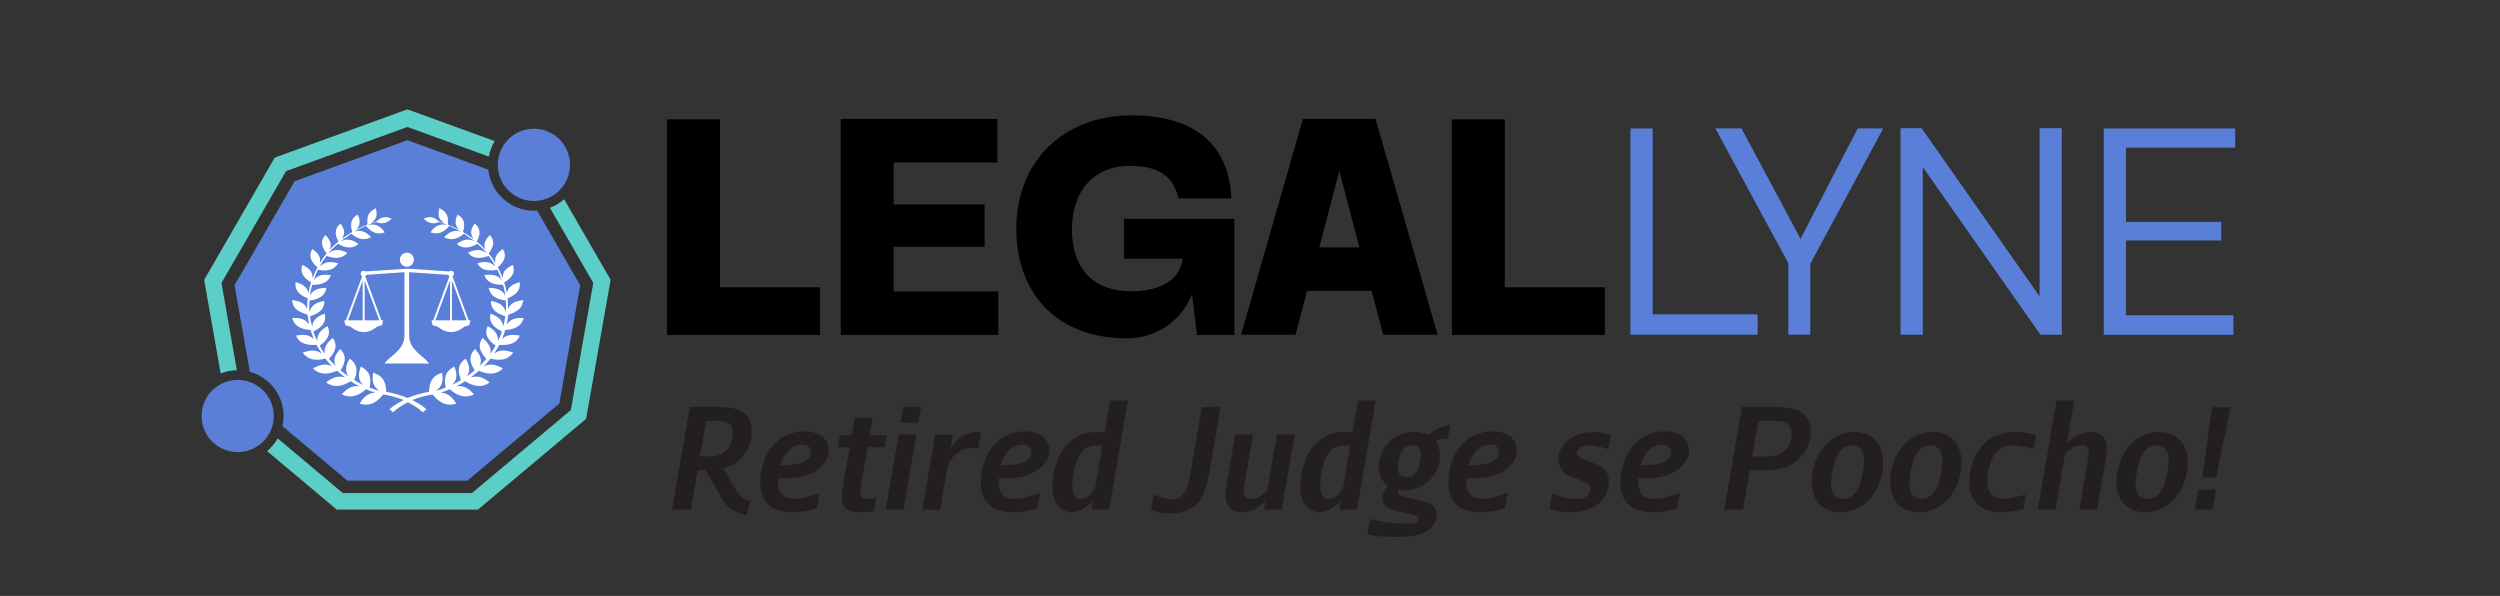 <?xml version="1.0" encoding="UTF-8"?>
<svg id="Layer_1" xmlns="http://www.w3.org/2000/svg" version="1.1" viewBox="0 0 576 137.31">
  <rect x="0" y="0" width="576" height="137.31" fill="#333333" stroke="none"/>
  <!-- Generator: Adobe Illustrator 29.4.0, SVG Export Plug-In . SVG Version: 2.1.0 Build 152)  -->
  <defs>
    <style>
      .st0 {
        fill: #5a7fd8;
      }

      .st1 {
        fill: #fff;
      }

      .st2 {
        fill: #5b7fd6;
      }

      .st3 {
        fill: #231f20;
      }

      .st4 {
        fill: #5ccec8;
      }
    </style>
  </defs>
  <g>
    <path class="st0" d="M123.75,48.52c-.24.02-.49.03-.73.03-5.45,0-9.95-4.15-10.51-9.46l-18.65-6.79-25.99,9.46-13.83,23.96,3.52,19.94c4.48,1.23,7.78,5.33,7.78,10.19,0,.8-.09,1.58-.26,2.34l14.95,12.55h27.66l21.19-17.78,4.8-27.24-9.93-17.2Z"/>
    <circle class="st2" cx="123.01" cy="37.98" r="8.32"/>
    <circle class="st2" cx="54.76" cy="95.85" r="8.32"/>
    <g>
      <path class="st4" d="M54.57,85.29l-3.54-20.1,14.87-25.76,27.96-10.18,18.77,6.83c.23-1.28.7-2.49,1.35-3.57l-20.12-7.32-30.56,11.12-16.26,28.17,3.8,21.57c1.16-.47,2.42-.73,3.74-.76Z"/>
      <path class="st4" d="M129.97,45.92c-.96.84-2.06,1.51-3.27,1.96l9.99,17.3-5.17,29.3-22.79,19.12h-29.75l-15-12.59c-.63,1.12-1.46,2.11-2.44,2.93l16.05,13.47h32.53l24.92-20.91,5.65-32.03-10.71-18.55Z"/>
    </g>
    <g>
      <circle class="st1" cx="93.74" cy="59.84" r="1.61"/>
      <path class="st1" d="M118.51,71.93c.96-.42,1.63-1.08,1.88-2.04.04-.14.09-.28.14-.42v-.34c-.52.11-1.05.19-1.55.34-.86.26-1.5.77-1.82,1.55-.02.04-.06.08-.1.13.01-.82,0-1.62-.11-2.4,2.39-1,3-2.24,2.78-3.75-1.45.43-2.68,1.03-2.97,2.53-.15-.82-.33-1.65-.6-2.44,2.07-1.27,2.56-2.57,2.01-4.05-.68.29-1.26.68-1.74,1.19-.5.53-.59,1.18-.61,1.84-.2-.42-.34-.85-.52-1.26-.18-.41-.42-.8-.61-1.2,1.79-1.55,2-2.97,1.16-4.22-1.18.82-2.05,1.77-1.68,3.24-.28-.38-.49-.79-.75-1.16-.26-.37-.58-.71-.84-1.07,1.42-1.8,1.31-3.15.29-4.23-.96.97-1.64,1.98-.99,3.37-.66-.73-1.33-1.33-2.02-1.89,1.02-1.87.74-3.17-.49-4.15-.4.52-.66,1.07-.79,1.68-.15.7.16,1.29.55,1.89-.83-.6-1.61-1.11-2.39-1.57-.03-.02-.05-.05-.07-.07.67-2.06.09-3.24-1.25-3.98-.59,1.23-.74,2.41.38,3.49-.88-.46-1.76-.85-2.61-1.21,0-.42.03-.84,0-1.24-.07-.94-.51-1.71-1.44-2.22-.14-.08-.27-.17-.4-.25h-.15c-.05.46-.14.93-.14,1.39,0,.67.33,1.23.91,1.67.14.1.27.21.38.34-.53-.2-1.12-.24-1.56-.65-.92-.84-1.91-.95-3.14-.41.58.77,1.96,1.51,3.52.81.61.17,1.23.36,1.85.66-1.78-.38-2.98.34-3.82,1.73.84.25,1.65.33,2.46-.03.75-.34,1.35-.85,1.86-1.51,1.01.45,1.89.92,2.72,1.39-1.67-.61-2.86.16-3.91,1.22,1.26.72,2.72.76,4.6-.78.53.36.87.62,1.12.81.44.33.92.6,1.35.98-1.56-.84-2.87-.37-4.14.57,1.15,1.03,2.68,1.16,4.72-.03.89.72,1.66,1.47,2.22,2.2-1.39-1.14-2.89-.9-4.37-.13.86,1.13,2.4,1.59,4.77.71.26.39.58.77.84,1.17.25.39.45.8.67,1.23-.58-.44-1.13-.9-1.93-.96-.76-.06-1.49.04-2.26.29.51.71,1.09,1.28,1.99,1.49.86.2,1.74.18,2.66-.04.43.83.74,1.64,1.01,2.44-.94-1.36-2.43-1.39-3.98-1.19.45,1.29,1.53,2.28,4.3,2.24.27.87.41,1.71.53,2.54-.67-1.52-2.17-1.81-3.83-1.85.22.87.56,1.6,1.35,2.09.76.47,1.61.72,2.57.81.02.46.05.9.06,1.34,0,.43,0,.87-.06,1.33-.41-1.65-1.74-2.27-3.4-2.56-.09,1.69.96,2.84,3.28,3.52-.05.81-.25,1.6-.51,2.39-.1-1.66-1.34-2.41-2.86-2.97-.29,1.12-.22,2.71,2.59,4.1-.11.57-.47,1.37-.9,2.23.06-.72-.08-1.43-.57-2.04-.48-.59-1.08-1.05-1.79-1.41-.67,1.49-.38,2.92,1.81,4.5-.31.62-.74,1.26-1.23,1.89.23-.81.04-1.59-.45-2.3-.36-.52-.8-.97-1.35-1.38-.49.82-.77,1.64-.52,2.53.23.86.76,1.58,1.44,2.27-.46.58-1,1.12-1.56,1.65.77-1.52-.05-2.74-1.04-3.9-1.21,1.15-1.57,2.67-.1,4.91-.56.51-1.17.98-1.83,1.4.43-.59.63-1.25.55-1.96-.09-.76-.38-1.46-.81-2.12-1.24.86-2.18,2.21-1.06,4.92-.66.44-1.36.79-2.06,1.1,1.39-1.25,1.09-2.72.54-4.23-1.08.63-1.89,1.35-2.09,2.5-.12.71-.12,1.41.05,2.11.02.07.01.13.03.25-.72.31-1.46.58-2.24.71h0c1.67-1.02,1.64-2.55,1.43-4.11-1.8.52-2.97,1.64-3.02,4.38-1.71.31-3.37.78-4.93,1.41-1.56-.63-3.23-1.09-4.93-1.41-.04-2.74-1.22-3.86-3.02-4.38-.21,1.56-.24,3.1,1.43,4.11h0s0,0,0,0c-.79-.13-1.52-.4-2.24-.71.01-.12,0-.19.03-.25.17-.7.17-1.4.05-2.11-.2-1.14-1.01-1.87-2.09-2.5-.55,1.51-.85,2.99.54,4.23-.71-.31-1.41-.65-2.06-1.1,1.12-2.71.18-4.06-1.06-4.92-.42.67-.71,1.36-.81,2.12-.09.72.12,1.38.55,1.96-.67-.42-1.28-.89-1.83-1.4,1.48-2.25,1.11-3.76-.1-4.91-.99,1.16-1.81,2.38-1.04,3.9-.56-.53-1.1-1.07-1.56-1.65.68-.68,1.21-1.41,1.44-2.27.24-.89-.03-1.71-.52-2.53-.56.42-.99.87-1.35,1.38-.49.71-.68,1.49-.45,2.3-.49-.63-.92-1.26-1.23-1.89,2.19-1.58,2.48-3.01,1.81-4.5-.71.36-1.32.82-1.79,1.41-.49.61-.63,1.32-.57,2.04-.43-.86-.79-1.66-.9-2.23,2.82-1.39,2.89-2.97,2.59-4.1-1.52.55-2.76,1.31-2.86,2.97-.26-.8-.45-1.59-.51-2.39,2.32-.68,3.37-1.83,3.28-3.52-1.66.29-2.99.9-3.4,2.56-.06-.46-.07-.89-.06-1.33,0-.44.04-.88.06-1.34.95-.09,1.81-.34,2.57-.81.79-.49,1.14-1.23,1.35-2.09-1.66.04-3.15.33-3.83,1.85.12-.83.26-1.67.53-2.54,2.77.04,3.86-.95,4.3-2.24-1.55-.2-3.04-.17-3.98,1.19.27-.8.57-1.61,1.01-2.44.92.22,1.79.25,2.66.04.9-.21,1.49-.78,1.99-1.49-.77-.25-1.5-.35-2.26-.29-.8.07-1.36.52-1.93.96.22-.43.42-.84.67-1.23.26-.4.57-.79.84-1.17,2.37.88,3.91.42,4.77-.71-1.48-.77-2.98-1.01-4.37.13.56-.73,1.33-1.48,2.22-2.2,2.05,1.19,3.57,1.06,4.72.03-1.28-.94-2.59-1.41-4.14-.57.43-.38.91-.65,1.35-.98.25-.19.59-.44,1.12-.81,1.88,1.54,3.34,1.5,4.6.78-1.05-1.07-2.25-1.84-3.91-1.22.83-.48,1.7-.94,2.72-1.39.51.66,1.1,1.17,1.86,1.51.8.37,1.62.29,2.46.03-.85-1.39-2.04-2.11-3.82-1.73.61-.31,1.24-.5,1.85-.66,1.56.7,2.94-.04,3.52-.81-1.24-.54-2.23-.43-3.14.41-.45.41-1.04.45-1.56.65.12-.13.25-.24.38-.34.58-.43.91-1,.91-1.67,0-.46-.09-.93-.14-1.39h-.15c-.13.08-.26.18-.4.25-.93.51-1.36,1.27-1.44,2.22-.03.41,0,.82,0,1.24-.85.35-1.72.74-2.61,1.21,1.12-1.08.97-2.26.38-3.49-1.34.74-1.92,1.92-1.25,3.98-.02.02-.04.05-.07.07-.78.47-1.56.97-2.39,1.57.39-.6.7-1.19.55-1.89-.13-.61-.4-1.17-.79-1.68-1.23.98-1.51,2.28-.49,4.15-.69.56-1.36,1.16-2.02,1.89.65-1.38-.04-2.4-.99-3.37-1.02,1.08-1.14,2.43.29,4.23-.26.36-.58.7-.84,1.07-.26.37-.47.78-.75,1.16.37-1.48-.5-2.42-1.68-3.24-.85,1.25-.64,2.67,1.16,4.22-.19.4-.42.79-.61,1.2-.19.41-.32.84-.52,1.26-.02-.67-.11-1.31-.61-1.84-.48-.51-1.07-.9-1.74-1.19-.55,1.48-.06,2.78,2.01,4.05-.28.8-.46,1.62-.6,2.44-.29-1.5-1.52-2.1-2.97-2.53-.22,1.51.38,2.75,2.78,3.75-.1.78-.12,1.58-.11,2.4-.04-.05-.08-.08-.1-.13-.33-.78-.96-1.29-1.82-1.55-.5-.15-1.03-.23-1.55-.34v.34c.05.14.1.28.14.42.25.96.91,1.62,1.88,2.04.49.21,1.01.37,1.52.56.11.71.23,1.45.35,2.19-.01,0-.03.01-.04.02-.05-.06-.1-.12-.15-.19-.89-1.16-2.22-1.29-3.62-1.24-.02,0-.04.02-.07.03v.07c.1.21.2.42.3.63.55,1.16,1.64,1.66,2.93,1.91.32.06.65.08,1.01.13.24.68.48,1.37.72,2.06-1.16-1.11-2.59-1.06-4.09-.78.62,1.45,1.94,2.35,4.73,2.14.4.66.8,1.33,1.2,2-1.4-1.04-2.86-.74-4.41-.2.7.82,1.45,1.44,2.59,1.58.83.1,1.65.03,2.46-.17.07-.02.15-.03.22-.04.5.68,1.03,1.3,1.62,1.82-1.61-.86-3.05-.35-4.47.43,1.24,1.3,3,1.64,5.51.55.62.5,1.25,1.01,1.88,1.52-.79-.2-1.57-.27-2.36,0-.76.27-1.41.67-2,1.17,1.1.84,2.94,1.43,5.64-.3.6.43,1.27.82,2.09,1.2-1.94-.29-3.08.67-4.13,1.83,1.71.85,3.51.68,5.57-1.16.64.28,1.3.55,2.11.77-1.85.12-2.78,1.24-3.58,2.54,1.9.6,3.71.1,5.37-2.07.64-.09,4.04.84,4.75,1.26-1.17.6-2.31,1.22-3.26,2.12.29.23.55.44.84.68,1.01-.93,2.15-1.68,3.43-2.29,1.28.61,2.42,1.36,3.43,2.29.29-.24.56-.45.84-.68-.95-.91-2.09-1.53-3.26-2.12.72-.42,4.11-1.35,4.75-1.26,1.66,2.17,3.47,2.67,5.37,2.07-.8-1.3-1.73-2.43-3.58-2.54.8-.22,1.47-.49,2.11-.77,2.06,1.84,3.86,2.01,5.57,1.16-1.05-1.16-2.19-2.12-4.13-1.83.83-.38,1.49-.77,2.09-1.2,2.7,1.73,4.54,1.14,5.64.3-.59-.5-1.24-.91-2-1.17-.79-.28-1.57-.2-2.36,0,.63-.51,1.26-1.02,1.88-1.52,2.5,1.08,4.27.75,5.51-.55-1.42-.78-2.86-1.3-4.47-.43.59-.52,1.12-1.14,1.62-1.82.07.01.15.02.22.04.81.2,1.62.27,2.46.17,1.14-.14,1.89-.76,2.59-1.58-1.55-.54-3.01-.84-4.41.2.4-.67.8-1.33,1.2-2,2.79.21,4.11-.69,4.73-2.14-1.5-.28-2.93-.34-4.09.78.24-.69.48-1.38.72-2.06.36-.04.69-.07,1.01-.13,1.29-.24,2.38-.75,2.93-1.91.1-.21.2-.42.3-.63v-.07s-.04-.03-.07-.03c-1.41-.06-2.74.07-3.62,1.24-.05.06-.1.12-.15.19-.01,0-.03-.01-.04-.02.12-.74.23-1.47.35-2.19.52-.19,1.03-.35,1.52-.56Z"/>
      <path class="st1" d="M104.6,63.07c0-.38-.31-.69-.69-.69-.17,0-.32.06-.44.16l-9.64-.64-9.6.64c-.12-.1-.27-.16-.44-.16-.38,0-.69.31-.69.69,0,.25.14.47.34.59l-3.73,10.14h-.39l.18.9c.03.14.13.25.27.29l.94.26.58.42c.75.54,1.63.83,2.51.85h0s0,0,0,0c0,0,0,0,0,0h0c.89-.02,1.76-.3,2.51-.85l.58-.42.94-.26c.14-.04.24-.15.27-.29l.18-.9h-.41l-3.72-10.14c.13-.08.24-.2.29-.35l8.75-.59c-.02,1.75,0,10.73,0,14.72-.11,3.2-3.01,4.28-4.62,6.32h4.62s1.09,0,1.09,0h0s4.62,0,4.62,0c-1.62-2.05-4.6-3.13-4.62-6.39,0,0-.05-11.9-.02-14.65l9,.6c.06.14.16.27.29.34l-3.73,10.14h-.39l.18.9c.03.14.13.25.27.29l.94.26.58.42c.75.54,1.63.83,2.51.85h0s0,0,0,0c0,0,0,0,0,0h0c.89-.02,1.76-.3,2.51-.85l.58-.42.94-.26c.14-.04.24-.15.27-.29l.18-.9h-.41l-3.72-10.14c.2-.12.34-.34.34-.59ZM83.57,73.8h-3.38l3.38-9.19v9.19ZM87.39,73.8h-3.38v-9.18l3.38,9.18ZM93.19,79.36v-.03s0,.03,0,.03h0ZM103.69,73.8h-3.38l3.38-9.19v9.19ZM107.51,73.8h-3.38v-9.18l3.38,9.18Z"/>
    </g>
  </g>
  <g>
    <path d="M153.69,77.18V27.49h12.19v38.69h23.06v11h-35.25Z"/>
    <path d="M193.71,77.18V27.42h36.09v10.02h-23.9v9.67h20.96v9.74h-20.96v10.3h24.11v10.02h-36.3Z"/>
    <path d="M284.4,50.41v26.77h-8.62l-1.12-9.39v-.07c-2.03,5.33-7.36,10.23-15.14,10.23-15.77,0-25.37-10.16-25.37-25.3s10.58-26.07,26.56-26.07c13.53,0,22.43,5.89,22.99,19.13h-12.19c-1.12-5.19-4.7-7.5-11.21-7.5-8.34,0-13.32,5.89-13.32,14.58s4.42,14.3,13.67,14.3c6.66,0,10.93-2.45,11.77-7.08v-.42h-13.46v-9.18h25.44Z"/>
    <path d="M316.01,67.02h-14.86l-2.66,10.09h-12.54l14.23-49.69h16.75l14.3,49.69h-12.54l-2.66-10.09ZM313.21,57l-4.63-17.66-4.62,17.66h9.25Z"/>
    <path d="M334.52,77.18V27.49h12.19v38.69h23.06v11h-35.25Z"/>
    <path class="st0" d="M375.66,77.11V29.6h5.12v42.82h24.18v4.7h-29.3Z"/>
    <path class="st0" d="M412.03,77.11v-16.47l-16.82-31.05h6.03l13.6,25.44,13.18-25.44h5.89l-16.82,31.19v16.33h-5.05Z"/>
    <path class="st0" d="M437.89,77.11V29.53h4.84l27.19,38.76V29.53h5.12v47.59h-4.91l-27.12-38.62v38.62h-5.12Z"/>
    <path class="st0" d="M484.71,77.11V29.6h30.28v4.42h-25.16v17.1h21.94v4.28h-21.94v17.24h24.74v4.49h-29.86Z"/>
  </g>
  <g>
    <path class="st3" d="M166.65,107.93l2.97,5.09c.73,1.31,1.9,2.22,3.33,2.45l-.96,3.23c-2.39-.39-4.44-1.73-5.69-3.85l-3.73-6.47c-.49,0-.99,0-1.48,0h-.35l-1.56,9.04h-4.33l4.07-23.67h5.37c2.89,0,5.8,0,7.57,1.86.95,1.01,1.36,2.34,1.36,3.79,0,3.16-1.81,7.32-6.57,8.53ZM168.85,99.81c0-2.73-2.31-2.83-3.7-2.83-.1,0-.2,0-.3,0h-2.17l-1.4,8.16h1.47c1.53,0,3.06,0,4.35-1.11,1.16-1,1.74-2.74,1.74-4.23Z"/>
    <path class="st3" d="M190.96,103.71c0,2.31-1.81,4.66-5.09,5.78-2.02.69-4.32.75-6.19.75-.14,0-.27,0-.39,0-.02.24-.02.47-.02.69,0,3.56,2.09,4.02,3.65,4.02,1.85,0,3.9-.65,5.9-1.4l-.6,3.49c-1.98.75-4.01.98-5.63.98-5.77,0-7.44-3.24-7.44-6.83,0-.8.08-1.61.22-2.41,1.07-6.24,5.22-9.4,9.99-9.4,3.67,0,5.6,1.99,5.6,4.34ZM186.83,104.11c0-.76-.46-1.67-2-1.67-1.13,0-3.78.52-5,4.74.12,0,.24,0,.38,0,2.12,0,6.62-.15,6.62-3.06Z"/>
    <path class="st3" d="M198.2,113.4c0,.92.34,1.55,1.64,1.55.49,0,1.41-.13,2.03-.23l-.53,3.07c-1,.13-2.03.23-2.99.23-3.48,0-4.4-1.26-4.4-3.42,0-.96.18-2.09.4-3.37l1.41-8.2h-2.72l.47-2.74h2.71l.7-4.08h4.13l-.7,4.08h3.99l-.47,2.74h-3.99l-1.51,8.78c-.1.57-.19,1.12-.19,1.59Z"/>
    <path class="st3" d="M204.06,117.43l2.98-17.31h4.1l-2.98,17.31h-4.1ZM207.51,97.38l.62-3.62h4.1l-.62,3.62h-4.1Z"/>
    <path class="st3" d="M223.78,103.23c-2.2,0-4.37,1.61-5.4,3.87l-1.78,10.34h-4.1l2.98-17.31h4.1l-.58,3.37c1.37-2.32,3.35-3.96,5.74-3.96.26,0,.9,0,1.31.1l-.66,3.82c-.5-.13-1.03-.23-1.61-.23Z"/>
    <path class="st3" d="M241.77,103.71c0,2.31-1.81,4.66-5.09,5.78-2.02.69-4.32.75-6.19.75-.14,0-.27,0-.39,0-.02.24-.02.47-.02.69,0,3.56,2.09,4.02,3.65,4.02,1.85,0,3.9-.65,5.9-1.4l-.6,3.49c-1.98.75-4.01.98-5.63.98-5.77,0-7.44-3.24-7.44-6.83,0-.8.08-1.61.22-2.41,1.07-6.24,5.22-9.4,9.99-9.4,3.67,0,5.6,1.99,5.6,4.34ZM237.63,104.11c0-.76-.46-1.67-2-1.67-1.13,0-3.78.52-5,4.74.12,0,.24,0,.38,0,2.12,0,6.62-.15,6.62-3.06Z"/>
    <path class="st3" d="M252.8,99.53c.5,0,1.09,0,1.72.06l1.26-7.31h4.1l-4.32,25.14h-4.1l.4-2.34c-1.29,1.73-3.05,2.92-4.95,2.92-2.14,0-4.42-1.5-4.42-5.9s2.06-12.58,10.32-12.58ZM247.32,109.07c-.18,1.02-.26,1.9-.26,2.64,0,2.21.74,3.24,1.99,3.24,1.32,0,2.61-1.16,3.29-2.67l1.63-9.5c-.46-.11-.94-.17-1.44-.17-3.28,0-4.6,2.88-5.21,6.47Z"/>
    <path class="st3" d="M269.54,118.28c-1.36,0-2.94-.2-4.35-.75l.62-3.59c1.27.49,2.84,1.11,4.11,1.11,1.04,0,1.95-.42,2.66-1.18,1.06-1.14,1.35-2.84,1.65-4.57l2.67-15.54h4.33l-2.52,14.66c-.75,4.37-1.77,9.86-9.18,9.86Z"/>
    <path class="st3" d="M282.37,114.06c0-1.03.19-2.16.39-3.29l1.83-10.65h4.1l-1.96,11.43c-.1.56-.19,1.13-.19,1.64,0,.99.35,1.75,1.69,1.75s2.63-.74,3.73-1.87l2.23-12.95h4.1l-2.98,17.31h-4.1l.34-1.96c-1.58,1.54-3.41,2.55-5.41,2.55-1.77,0-3.76-.79-3.76-3.96Z"/>
    <path class="st3" d="M309.9,99.53c.5,0,1.09,0,1.72.06l1.26-7.31h4.1l-4.32,25.14h-4.1l.4-2.34c-1.29,1.73-3.05,2.92-4.95,2.92-2.14,0-4.42-1.5-4.42-5.9s2.06-12.58,10.32-12.58ZM304.42,109.07c-.18,1.02-.26,1.9-.26,2.64,0,2.21.74,3.24,1.99,3.24,1.32,0,2.61-1.16,3.29-2.67l1.63-9.5c-.46-.11-.94-.17-1.44-.17-3.28,0-4.6,2.88-5.21,6.47Z"/>
    <path class="st3" d="M325.87,99.53c1.16,0,2.3.21,3.27.72,1.51-1.35,3.25-2.25,4.99-2.25l-.53,3.07c-.95,0-1.93.17-2.83.6.66.93,1.03,2.11,1.03,3.39,0,3.78-3.15,7.93-8.25,7.93-.47,0-.93-.04-1.38-.11-.08.17-.12.33-.12.47,0,.48.39.93,1.75,1.17l3.89.91c1.63.33,3.29,1.01,3.29,3.04s-1.2,5.26-8.82,5.26c-.13,0-.28,0-.44,0-1.6,0-4.41-.03-6.7-.62l.61-3.53c2.74.69,5.59,1.08,8.6,1.08,1.13,0,2.47-.07,2.52-1.08,0-.75-.35-.76-.88-.91l-3.89-.88c-1.64-.37-3.44-.93-3.44-3.04,0-1.17.56-2.14,1.21-2.83-1.35-.96-2.14-2.57-2.14-4.44,0-3.29,2.63-7.94,8.25-7.94ZM324.09,109.89c2.43,0,2.82-2.14,3.08-3.62.09-.54.18-1.1.18-1.62,0-1.63-1.02-2.04-2.01-2.04-2.43,0-2.83,2.16-3.08,3.66-.09.54-.18,1.09-.18,1.59,0,1.22.54,2.03,2.01,2.03Z"/>
    <path class="st3" d="M349.5,103.71c0,2.31-1.81,4.66-5.09,5.78-2.02.69-4.32.75-6.19.75-.14,0-.27,0-.39,0-.02.24-.02.47-.02.69,0,3.56,2.09,4.02,3.65,4.02,1.85,0,3.9-.65,5.9-1.4l-.6,3.49c-1.98.75-4.01.98-5.63.98-5.77,0-7.44-3.24-7.44-6.83,0-.8.08-1.61.22-2.41,1.07-6.24,5.22-9.4,9.99-9.4,3.67,0,5.6,1.99,5.6,4.34ZM345.36,104.11c0-.76-.46-1.67-2-1.67-1.13,0-3.78.52-5,4.74.12,0,.24,0,.38,0,2.12,0,6.62-.15,6.62-3.06Z"/>
    <path class="st3" d="M362.35,118.02c-1.1,0-3.81,0-5.31-.85l.61-3.53c1.87,1.04,4.11,1.31,5.84,1.31,2.16,0,2.89-1.42,2.89-2.38,0-1.01-.86-1.38-1.56-1.67l-3.14-1.21c-1.55-.62-2.61-2.03-2.61-3.88,0-3.76,3.82-6.27,7.91-6.27,1.21,0,2.7.23,4.13.65l-.57,3.3c-1.43-.42-2.85-.88-4.27-.88-2.33,0-2.92,1.08-2.92,1.79,0,.81.84,1.13,1.53,1.41l3.14,1.24c1.47.58,2.69,1.76,2.69,3.86,0,4.25-3.74,7.11-8.36,7.11Z"/>
    <path class="st3" d="M389.15,103.71c0,2.31-1.81,4.66-5.09,5.78-2.02.69-4.32.75-6.19.75-.14,0-.27,0-.39,0-.02.24-.02.47-.02.69,0,3.56,2.09,4.02,3.65,4.02,1.85,0,3.9-.65,5.9-1.4l-.6,3.49c-1.98.75-4.01.98-5.63.98-5.77,0-7.44-3.24-7.44-6.83,0-.8.08-1.61.22-2.41,1.07-6.24,5.22-9.4,9.99-9.4,3.67,0,5.6,1.99,5.6,4.34ZM385.02,104.11c0-.76-.46-1.67-2-1.67-1.13,0-3.78.52-5,4.74.12,0,.24,0,.38,0,2.12,0,6.62-.15,6.62-3.06Z"/>
    <path class="st3" d="M413.75,106.33c-2.64,2.06-5.61,2.06-8.61,2.06h-1.99l-1.56,9.04h-4.33l4.07-23.67h6.33c3.09,0,6.18,0,8.07,1.8,1.07,1.03,1.52,2.39,1.52,3.83,0,2.46-1.25,5.24-3.48,6.95ZM406.82,105.15c1.47,0,2.94,0,4.25-1.17,1.7-1.53,1.78-3.75,1.78-4.04,0-.74-.2-1.44-.72-1.97-.9-.98-2.4-.98-3.93-.98h-3.09l-1.4,8.16h3.12Z"/>
    <path class="st3" d="M427.25,99.53c4.57,0,6.63,3.14,6.63,7.09,0,5.43-3.56,11.39-9.81,11.39-4.57,0-6.63-3.14-6.63-7.09,0-5.43,3.56-11.4,9.81-11.4ZM424.6,114.95c3.76,0,4.41-5.34,4.56-6.17.16-.9.3-1.84.3-2.71,0-2.69-1.49-3.46-2.74-3.46-3.76,0-4.41,5.34-4.56,6.17-.16.91-.3,1.84-.3,2.71,0,2.69,1.49,3.46,2.74,3.46Z"/>
    <path class="st3" d="M445.3,99.53c4.57,0,6.63,3.14,6.63,7.09,0,5.43-3.56,11.39-9.81,11.39-4.57,0-6.63-3.14-6.63-7.09,0-5.43,3.56-11.4,9.81-11.4ZM442.65,114.95c3.76,0,4.41-5.34,4.56-6.17.16-.9.3-1.84.3-2.71,0-2.69-1.49-3.46-2.74-3.46-3.76,0-4.41,5.34-4.56,6.17-.16.91-.3,1.84-.3,2.71,0,2.69,1.49,3.46,2.74,3.46Z"/>
    <path class="st3" d="M464.25,99.53c1.5,0,3.22.23,4.85.69l-.56,3.23c-1.66-.42-3.32-.85-4.79-.85-3.72,0-5.18,3.1-5.71,6.17-.11.67-.19,1.34-.19,2,0,2.26.85,4.18,3.69,4.18,1.56,0,3.41-.52,5.21-1.04l-.57,3.33c-1.79.52-3.6.78-5.16.78-5.03,0-7.28-2.85-7.28-6.96s2.1-11.52,10.52-11.52Z"/>
    <path class="st3" d="M481.24,104.32c0-.97-.34-1.72-1.66-1.72s-2.65.74-3.76,1.88l-2.23,12.95h-4.1l4.32-25.14h4.1l-1.69,9.81c1.59-1.54,3.45-2.56,5.5-2.56,2.98,0,3.69,1.82,3.69,3.86,0,1.13-.22,2.33-.39,3.32l-1.84,10.71h-4.1l1.97-11.46c.1-.56.19-1.13.19-1.65Z"/>
    <path class="st3" d="M497.43,99.53c4.57,0,6.63,3.14,6.63,7.09,0,5.43-3.56,11.39-9.81,11.39-4.57,0-6.63-3.14-6.63-7.09,0-5.43,3.56-11.4,9.81-11.4ZM494.78,114.95c3.76,0,4.41-5.34,4.56-6.17.16-.9.3-1.84.3-2.71,0-2.69-1.49-3.46-2.74-3.46-3.76,0-4.41,5.34-4.56,6.17-.16.91-.3,1.84-.3,2.71,0,2.69,1.49,3.46,2.74,3.46Z"/>
    <path class="st3" d="M505.67,117.43l.8-4.64h4.1l-.8,4.64h-4.1ZM510.65,110.02h-3.29c.65-3.79,1.16-7.58,1.54-11.33l.84-4.87h4.1l-.84,4.87c-.91,3.75-1.7,7.54-2.35,11.33Z"/>
  </g>
</svg>